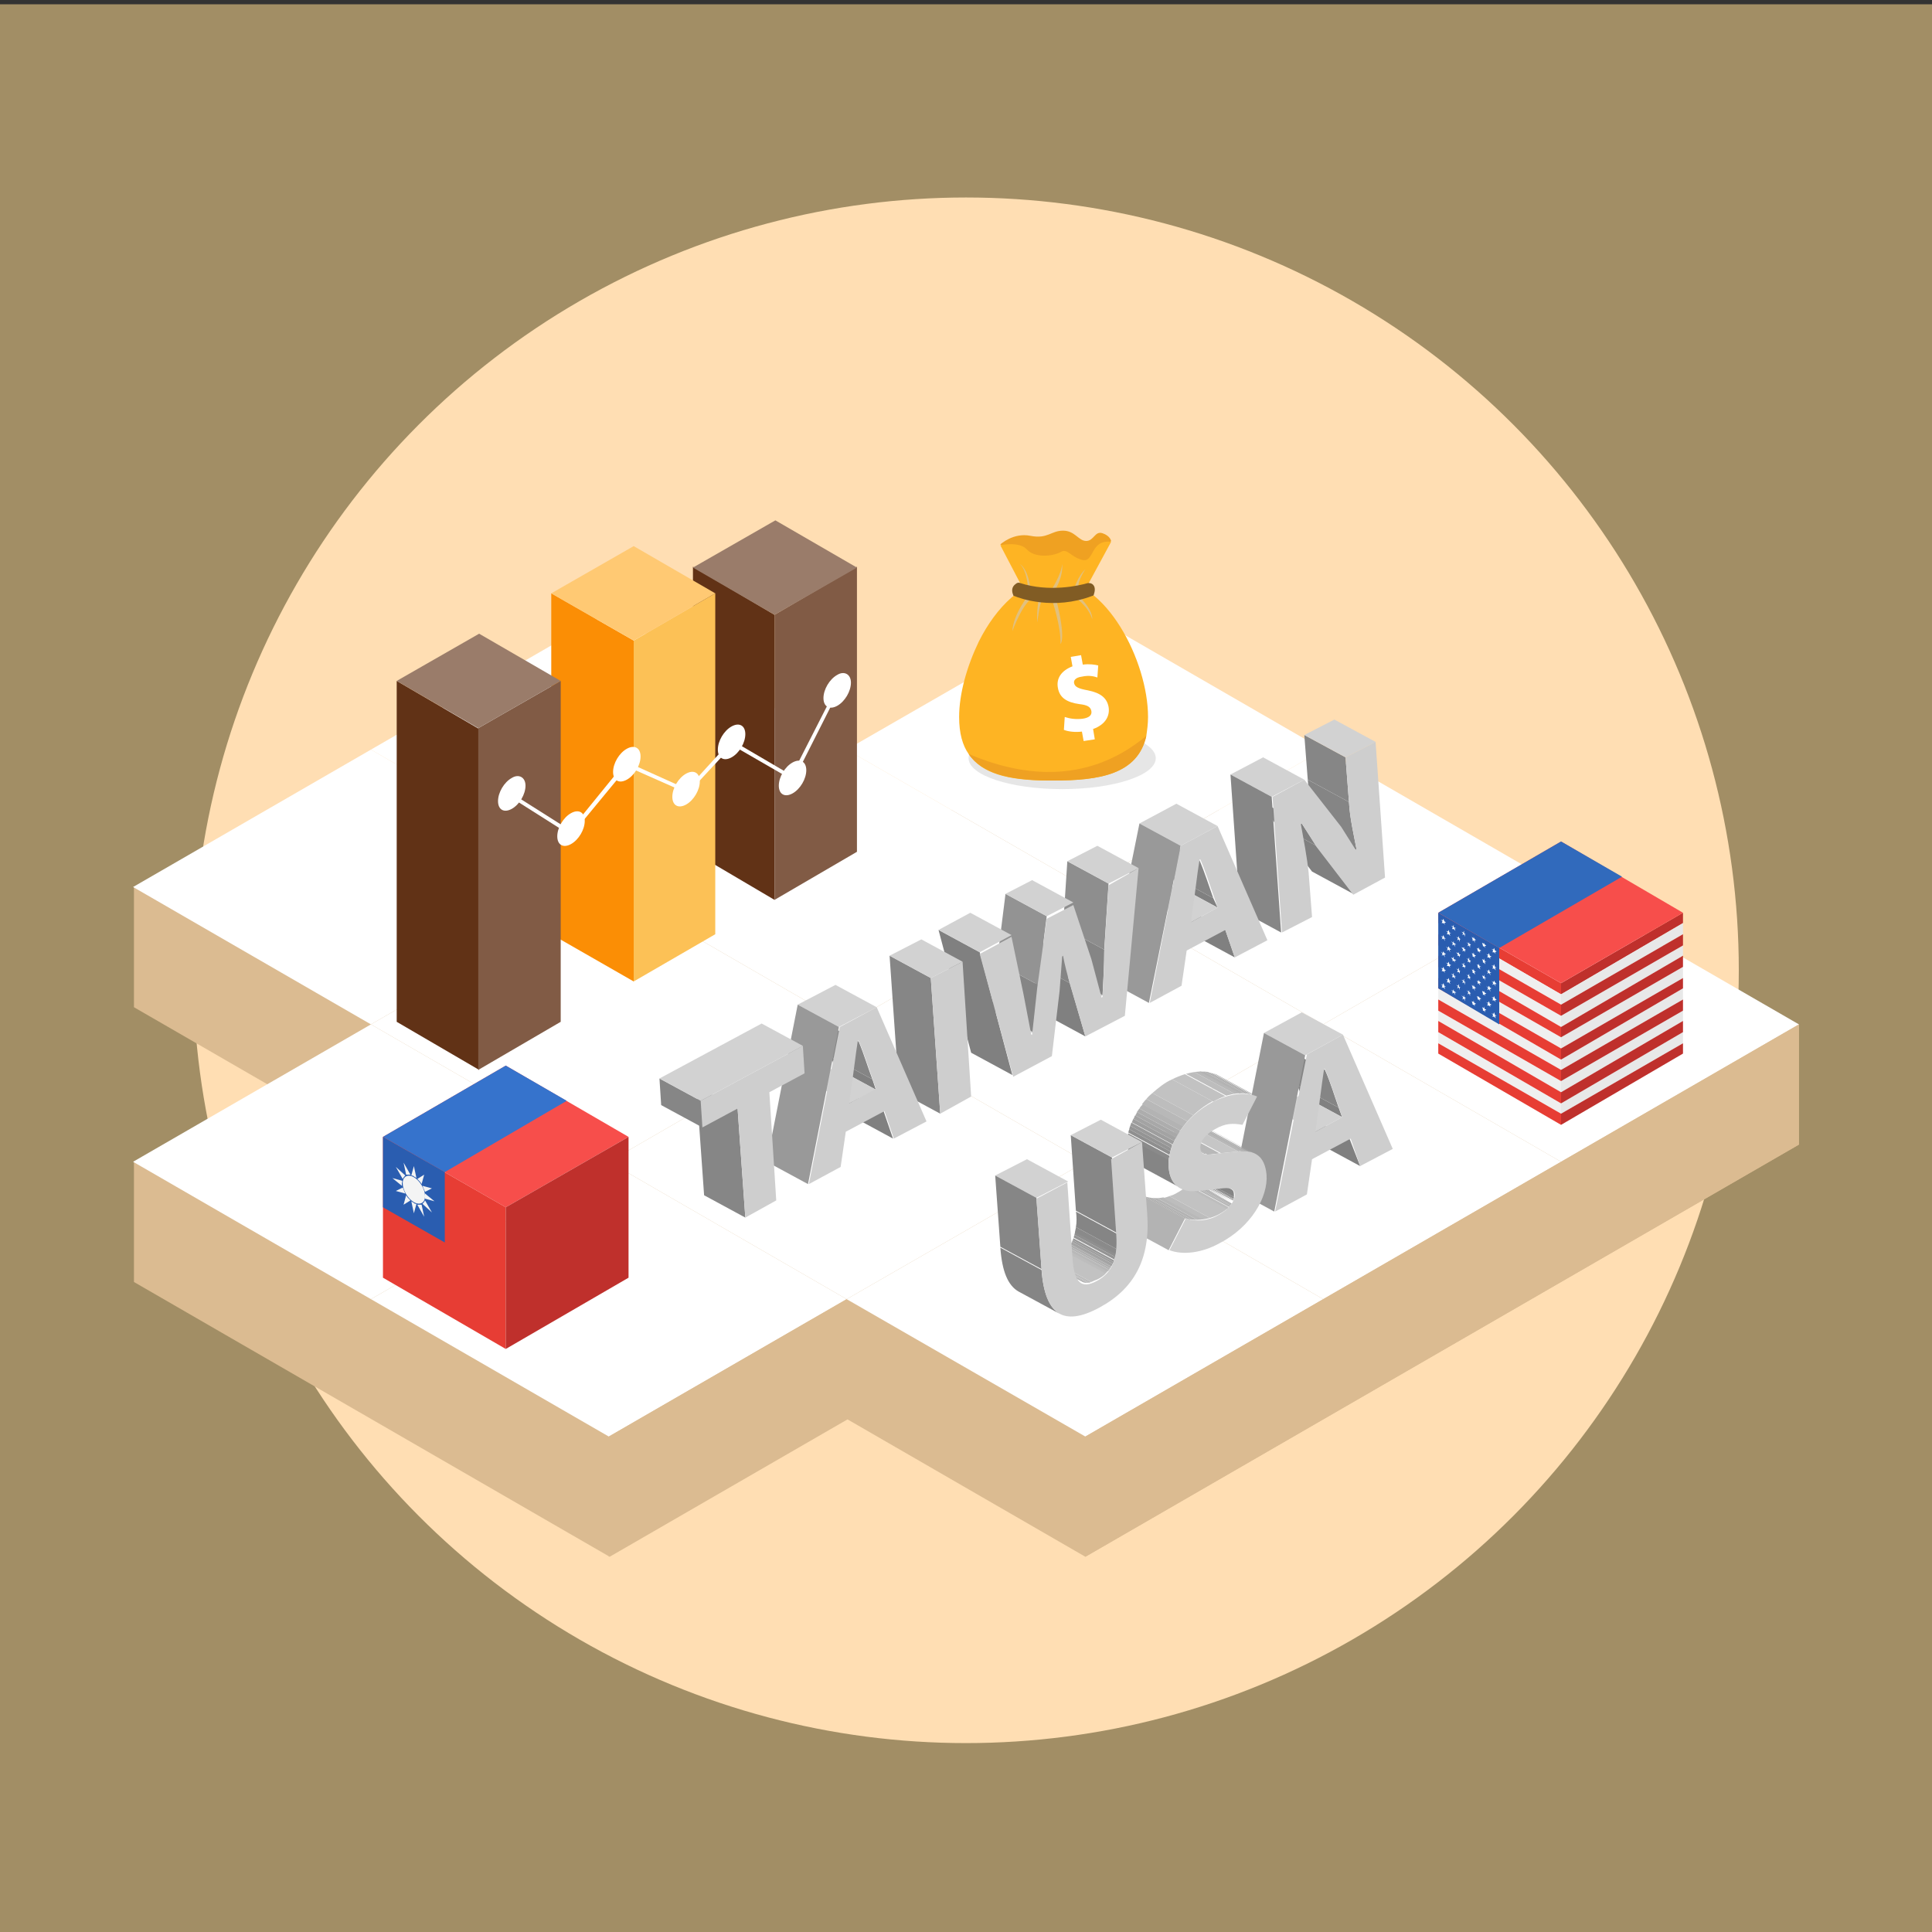 <?xml version="1.0" encoding="utf-8"?>
<!-- Generator: Adobe Illustrator 28.3.0, SVG Export Plug-In . SVG Version: 6.00 Build 0)  -->
<svg version="1.1" id="圖層_1" xmlns="http://www.w3.org/2000/svg" xmlns:xlink="http://www.w3.org/1999/xlink" x="0px" y="0px"
	 viewBox="0 0 225 225" style="enable-background:new 0 0 225 225;" xml:space="preserve">
<rect x="0" y="0" width="225" height="225" fill="#333333" stroke="none"/>
<style type="text/css">
	.st0{opacity:0.7;fill:#D2B67B;}
	.st1{fill:#FFDEB3;}
	.st2{fill:#DBBB91;}
	.st3{fill:#FFFFFF;}
	.st4{enable-background:new    ;}
	.st5{fill:#808080;}
	.st6{fill:#D2D2D2;}
	.st7{clip-path:url(#SVGID_00000146481145307011703760000003271204037741177738_);enable-background:new    ;}
	.st8{fill:#858585;}
	.st9{fill:#999999;}
	.st10{fill:#CECECE;}
	.st11{clip-path:url(#SVGID_00000016776669670751211470000002933978463775292340_);enable-background:new    ;}
	.st12{fill:#B8B8B8;}
	.st13{fill:#B3B3B3;}
	.st14{fill:#ADADAD;}
	.st15{fill:#A8A8A8;}
	.st16{fill:#A3A3A3;}
	.st17{fill:#9E9E9E;}
	.st18{fill:#C6C6C6;}
	.st19{clip-path:url(#SVGID_00000077297443433280441820000000714552818545139129_);enable-background:new    ;}
	.st20{fill:#BDBDBD;}
	.st21{fill:#C2C2C2;}
	.st22{fill:#949494;}
	.st23{fill:#8F8F8F;}
	.st24{fill:#8A8A8A;}
	.st25{clip-path:url(#SVGID_00000030460450197807108700000008942270658743798171_);enable-background:new    ;}
	.st26{clip-path:url(#SVGID_00000053525495235255638350000011680758437001017787_);enable-background:new    ;}
	.st27{clip-path:url(#SVGID_00000014631270164929229040000015246073630450904979_);enable-background:new    ;}
	.st28{clip-path:url(#SVGID_00000054238665364852324280000013961322872691546038_);enable-background:new    ;}
	.st29{fill:#868686;}
	.st30{clip-path:url(#SVGID_00000077296839943838837430000001204995082362209710_);enable-background:new    ;}
	.st31{clip-path:url(#SVGID_00000048480475162990138510000007930517569922384514_);enable-background:new    ;}
	.st32{clip-path:url(#SVGID_00000160911492576647996450000004640472546643615646_);enable-background:new    ;}
	.st33{clip-path:url(#SVGID_00000106860014472202617750000007809597459373415554_);enable-background:new    ;}
	.st34{fill:#8E8E8E;}
	.st35{clip-path:url(#SVGID_00000177454652133661783450000010336204716521750936_);enable-background:new    ;}
	.st36{clip-path:url(#SVGID_00000131352693814654999980000009808941444813808806_);enable-background:new    ;}
	.st37{fill:#939393;}
	.st38{clip-path:url(#SVGID_00000133496808224880702160000014896460331378352056_);enable-background:new    ;}
	.st39{fill:#F74E4B;}
	.st40{fill:#3673CC;}
	.st41{fill:#E73D34;}
	.st42{fill:#2A5DB0;}
	.st43{fill:#F4F4F4;}
	.st44{fill:#BF302C;}
	.st45{fill:#EFEFEF;}
	.st46{fill:#E8E8E8;}
	.st47{fill:#316ABC;}
	.st48{opacity:0.1;}
	.st49{fill:#EFA122;}
	.st50{fill:#FEB423;}
	.st51{fill:#E1C07E;}
	.st52{fill:#815C24;}
	.st53{fill:#FB8E05;}
	.st54{fill:#613216;}
	.st55{fill:#FCC156;}
	.st56{fill:#815B45;}
	.st57{fill:#FFC973;}
	.st58{fill:#9A7C6A;}
</style>
<g>
	<g>
		<rect x="0" y="0.5" class="st0" width="225" height="225"/>
		<circle class="st1" cx="112.5" cy="113" r="90"/>
	</g>
	<g>
		<g>
			<path class="st2" d="M154.1,101.3l-27.7-16l-27.7,16l-27.7-16l-55.4,18v14l27.7,16l-27.7,2v14c5.9,3.4,49.5,28.6,55.4,32l27.7-16
				l27.7,16c5-2.9,78.8-45.5,83.1-48v-14L154.1,101.3z"/>
			<polygon class="st3" points="98.6,87.3 126.4,71.3 154.1,87.3 126.4,103.3 			"/>
			<polygon class="st3" points="126.4,103.3 154.1,87.3 181.8,103.3 154.1,119.3 			"/>
			<polygon class="st3" points="43.2,119.3 70.9,103.3 98.6,119.3 70.9,135.3 			"/>
			<polygon class="st3" points="15.5,103.3 43.2,87.3 70.9,103.3 43.2,119.3 			"/>
			<polygon class="st3" points="70.9,135.3 98.6,119.3 126.4,135.3 98.6,151.3 			"/>
			<polygon class="st3" points="126.4,135.3 154.1,119.3 181.8,135.3 154.1,151.3 			"/>
			<polygon class="st3" points="70.9,103.3 98.6,87.3 126.4,103.3 98.6,119.3 			"/>
			<polygon class="st3" points="15.5,135.3 43.2,119.3 70.9,135.3 43.2,151.3 			"/>
			<polygon class="st3" points="43.2,151.3 70.9,135.3 98.6,151.3 70.9,167.3 			"/>
			<polygon class="st3" points="98.6,119.3 126.4,103.3 154.1,119.3 126.4,135.3 			"/>
			<polygon class="st3" points="43.2,87.3 70.9,71.3 98.6,87.3 70.9,103.3 			"/>
			<polygon class="st3" points="154.1,119.3 181.8,103.3 209.5,119.3 181.8,135.3 			"/>
			<polygon class="st3" points="98.6,151.3 126.4,135.3 154.1,151.3 126.4,167.3 			"/>
			<polygon class="st2" points="70.9,167.3 70.9,181.3 98.6,165.3 98.6,151.3 			"/>
			<polygon class="st2" points="126.4,167.3 126.4,181.3 209.5,133.3 209.5,119.3 			"/>
		</g>
	</g>
	<g>
		<g class="st4">
			<g>
				<polygon class="st5" points="158.4,135.8 153.6,133.2 152.4,130.1 157.2,132.7 				"/>
			</g>
			<g>
				<polygon class="st5" points="156.3,130.1 151.5,127.5 151.1,126.4 155.9,129 				"/>
			</g>
			<g>
				<polygon class="st6" points="153.2,131.8 148.4,129.2 151.5,127.5 156.3,130.1 				"/>
			</g>
			<g class="st4">
				<defs>
					<path id="SVGID_1_" class="st4" d="M155.9,129l-4.8-2.6c-0.5-1.4-1-3-1.6-4.4l4.8,2.6C154.9,125.9,155.4,127.6,155.9,129z"/>
				</defs>
				<clipPath id="SVGID_00000028292754176085708180000007182091715756823212_">
					<use xlink:href="#SVGID_1_"  style="overflow:visible;"/>
				</clipPath>
				<g style="clip-path:url(#SVGID_00000028292754176085708180000007182091715756823212_);enable-background:new    ;">
					<path class="st8" d="M155.9,129l-4.8-2.6c-0.5-1.4-1-3-1.6-4.4l4.8,2.6C154.9,125.9,155.4,127.6,155.9,129"/>
				</g>
			</g>
			<g>
				<polygon class="st6" points="152,122.9 147.2,120.3 151.6,117.9 156.4,120.5 				"/>
			</g>
			<g>
				<polygon class="st9" points="148.4,141.1 143.6,138.5 147.2,120.3 152,122.9 				"/>
			</g>
			<g>
				<path class="st10" d="M156.4,120.5l5.8,13.3l-3.8,2l-1.1-3.2l-4.5,2.4l-0.6,4.1l-3.7,2l3.7-18.3L156.4,120.5z M153.2,131.8
					l3.1-1.7l-0.4-1.2c-0.5-1.4-1-3-1.6-4.4l-0.1,0c-0.3,1.9-0.5,3.9-0.8,5.7L153.2,131.8"/>
			</g>
		</g>
		<g class="st4">
			<g class="st4">
				<defs>
					<path id="SVGID_00000000943158076361758770000007014026737287110029_" class="st4" d="M141.4,131.8l4.8,2.6
						c-0.5-0.3-1.2-0.4-2.1-0.3l-4.8-2.6C140.2,131.4,140.9,131.5,141.4,131.8z"/>
				</defs>
				<clipPath id="SVGID_00000007426012808919091270000018138427513362592672_">
					<use xlink:href="#SVGID_00000000943158076361758770000007014026737287110029_"  style="overflow:visible;"/>
				</clipPath>
				<g style="clip-path:url(#SVGID_00000007426012808919091270000018138427513362592672_);enable-background:new    ;">
					<path class="st12" d="M144.2,134.1l-4.8-2.6c0.2,0,0.4,0,0.6,0l4.8,2.6C144.5,134.1,144.3,134.1,144.2,134.1"/>
					<path class="st13" d="M144.7,134.1l-4.8-2.6c0.2,0,0.3,0,0.5,0l4.8,2.6C145.1,134.1,144.9,134.1,144.7,134.1"/>
					<path class="st14" d="M145.2,134.1l-4.8-2.6c0.1,0,0.3,0,0.4,0.1l4.8,2.6C145.5,134.1,145.4,134.1,145.2,134.1"/>
					<path class="st15" d="M145.6,134.1l-4.8-2.6c0.1,0,0.2,0.1,0.3,0.1l4.8,2.6C145.8,134.2,145.7,134.2,145.6,134.1"/>
					<path class="st16" d="M145.9,134.2l-4.8-2.6c0.1,0,0.2,0.1,0.3,0.1l4.8,2.6C146.1,134.3,146,134.3,145.9,134.2"/>
					<path class="st17" d="M146.1,134.3l-4.8-2.6c0,0,0,0,0.1,0L146.1,134.3C146.2,134.4,146.2,134.4,146.1,134.3"/>
				</g>
			</g>
			<g>
				<polygon class="st18" points="142.2,134.3 137.4,131.7 139.4,131.5 144.2,134.1 				"/>
			</g>
			<g>
				<polygon class="st13" points="136.1,145.6 131.3,143 133.2,139.3 138,141.9 				"/>
			</g>
			<g class="st4">
				<defs>
					<path id="SVGID_00000000910201635060082060000013393557354753545358_" class="st4" d="M138.6,135.9l4.8,2.6
						c0.2,0.1,0.3,0.3,0.3,0.6c0.1,0.9-0.5,1.7-1.9,2.4c-1.2,0.6-2.7,0.7-3.8,0.4l-4.8-2.6c1.1,0.4,2.6,0.3,3.8-0.4
						c1.3-0.7,1.9-1.6,1.9-2.4C138.9,136.2,138.8,136,138.6,135.9z"/>
				</defs>
				<clipPath id="SVGID_00000014617456827276005080000005056549222534301877_">
					<use xlink:href="#SVGID_00000000910201635060082060000013393557354753545358_"  style="overflow:visible;"/>
				</clipPath>
				<g style="clip-path:url(#SVGID_00000014617456827276005080000005056549222534301877_);enable-background:new    ;">
					<path class="st15" d="M138,141.9l-4.8-2.6c0.1,0,0.2,0.1,0.4,0.1l4.8,2.6C138.3,142,138.2,141.9,138,141.9"/>
					<path class="st14" d="M138.4,142l-4.8-2.6c0.2,0,0.4,0.1,0.5,0.1l4.8,2.6C138.7,142.1,138.6,142,138.4,142"/>
					<path class="st13" d="M138.9,142.1l-4.8-2.6c0.2,0,0.4,0,0.6,0l4.8,2.6C139.3,142.1,139.1,142.1,138.9,142.1"/>
					<path class="st12" d="M139.5,142.1l-4.8-2.6c0.2,0,0.4,0,0.7-0.1l4.8,2.6C140,142.1,139.8,142.1,139.5,142.1"/>
					<path class="st20" d="M140.2,142.1l-4.8-2.6c0.3,0,0.5-0.1,0.8-0.2l4.8,2.6C140.7,142,140.5,142,140.2,142.1"/>
					<path class="st21" d="M141,141.9l-4.8-2.6c0.3-0.1,0.6-0.2,0.9-0.4c0.4-0.2,0.8-0.5,1.1-0.8l4.8,2.6c-0.3,0.3-0.7,0.5-1.1,0.8
						C141.6,141.7,141.3,141.8,141,141.9"/>
					<path class="st20" d="M142.9,140.8l-4.8-2.6c0.1-0.1,0.2-0.1,0.2-0.2l4.8,2.6C143.1,140.6,143,140.7,142.9,140.8"/>
					<path class="st12" d="M143.2,140.6l-4.8-2.6c0-0.1,0.1-0.1,0.1-0.2l4.8,2.6C143.3,140.4,143.2,140.5,143.2,140.6"/>
					<path class="st13" d="M143.3,140.4l-4.8-2.6c0,0,0.1-0.1,0.1-0.1l4.8,2.6C143.4,140.3,143.3,140.4,143.3,140.4"/>
					<path class="st14" d="M143.4,140.3l-4.8-2.6c0,0,0-0.1,0.1-0.1l4.8,2.6C143.4,140.2,143.4,140.2,143.4,140.3"/>
					<path class="st15" d="M143.5,140.2l-4.8-2.6c0,0,0-0.1,0.1-0.1L143.5,140.2C143.5,140.1,143.5,140.1,143.5,140.2"/>
					<path class="st16" d="M143.5,140.1l-4.8-2.6c0,0,0-0.1,0-0.1L143.5,140.1C143.5,140,143.5,140,143.5,140.1"/>
					<path class="st17" d="M143.6,140l-4.8-2.6c0,0,0-0.1,0-0.1L143.6,140C143.6,139.9,143.6,139.9,143.6,140"/>
					<path class="st9" d="M143.6,139.9l-4.8-2.6c0,0,0-0.1,0-0.1L143.6,139.9C143.6,139.8,143.6,139.8,143.6,139.9"/>
					<path class="st22" d="M143.6,139.8l-4.8-2.6c0,0,0-0.1,0-0.1l4.8,2.6C143.7,139.7,143.7,139.7,143.6,139.8"/>
					<path class="st23" d="M143.7,139.7l-4.8-2.6c0,0,0-0.1,0-0.1l4.8,2.6C143.7,139.6,143.7,139.6,143.7,139.7"/>
					<path class="st24" d="M143.7,139.6l-4.8-2.6c0-0.1,0-0.1,0-0.2l4.8,2.6C143.7,139.5,143.7,139.5,143.7,139.6"/>
					<path class="st8" d="M143.7,139.4l-4.8-2.6c0-0.1,0-0.2,0-0.3c0-0.3-0.1-0.5-0.3-0.6l4.8,2.6c0.2,0.1,0.3,0.3,0.3,0.6
						C143.7,139.2,143.7,139.3,143.7,139.4"/>
				</g>
			</g>
			<g class="st4">
				<defs>
					<path id="SVGID_00000044880079510946784440000010614822903070385335_" class="st4" d="M140.1,134.3l-4.8-2.6
						c0.4,0.2,1.2,0.1,2.1,0l4.8,2.6C141.2,134.4,140.5,134.6,140.1,134.3z"/>
				</defs>
				<clipPath id="SVGID_00000070110948515013131500000001313622276886320312_">
					<use xlink:href="#SVGID_00000044880079510946784440000010614822903070385335_"  style="overflow:visible;"/>
				</clipPath>
				<g style="clip-path:url(#SVGID_00000070110948515013131500000001313622276886320312_);enable-background:new    ;">
					<path class="st17" d="M140.1,134.3l-4.8-2.6c0,0,0,0,0,0L140.1,134.3C140.1,134.3,140.1,134.3,140.1,134.3"/>
					<path class="st16" d="M140.1,134.3l-4.8-2.6c0,0,0.1,0,0.1,0L140.1,134.3C140.2,134.4,140.1,134.4,140.1,134.3"/>
					<path class="st15" d="M140.2,134.4l-4.8-2.6c0,0,0.1,0,0.1,0l4.8,2.6C140.3,134.4,140.2,134.4,140.2,134.4"/>
					<path class="st14" d="M140.3,134.4l-4.8-2.6c0.1,0,0.1,0,0.2,0l4.8,2.6C140.4,134.4,140.4,134.4,140.3,134.4"/>
					<path class="st13" d="M140.5,134.4l-4.8-2.6c0.1,0,0.2,0,0.3,0l4.8,2.6C140.7,134.5,140.6,134.5,140.5,134.4"/>
					<path class="st12" d="M140.8,134.5l-4.8-2.6c0.4,0,0.9-0.1,1.4-0.1l4.8,2.6C141.7,134.4,141.2,134.5,140.8,134.5"/>
				</g>
			</g>
			<g class="st4">
				<defs>
					<path id="SVGID_00000101060790424512223210000013784799376605163906_" class="st4" d="M141.3,128.3l-4.8-2.6
						c1.8-0.9,3.7-1.2,5.1-0.6l4.8,2.6C144.9,127,143,127.3,141.3,128.3z"/>
				</defs>
				<clipPath id="SVGID_00000034063916185968139610000016728812498420078991_">
					<use xlink:href="#SVGID_00000101060790424512223210000013784799376605163906_"  style="overflow:visible;"/>
				</clipPath>
				<g style="clip-path:url(#SVGID_00000034063916185968139610000016728812498420078991_);enable-background:new    ;">
					<path class="st21" d="M141.3,128.3l-4.8-2.6c0.5-0.3,1-0.5,1.5-0.6l4.8,2.6C142.3,127.8,141.8,128,141.3,128.3"/>
					<path class="st20" d="M142.8,127.6L138,125c0.3-0.1,0.7-0.2,1-0.2l4.8,2.6C143.5,127.5,143.1,127.5,142.8,127.6"/>
					<path class="st12" d="M143.8,127.4l-4.8-2.6c0.2,0,0.5-0.1,0.7-0.1l4.8,2.6C144.3,127.4,144.1,127.4,143.8,127.4"/>
					<path class="st13" d="M144.5,127.4l-4.8-2.6c0.2,0,0.4,0,0.6,0l4.8,2.6C144.9,127.4,144.7,127.4,144.5,127.4"/>
					<path class="st14" d="M145.1,127.4l-4.8-2.6c0.2,0,0.3,0,0.5,0.1l4.8,2.6C145.5,127.4,145.3,127.4,145.1,127.4"/>
					<path class="st15" d="M145.6,127.5l-4.8-2.6c0.1,0,0.3,0.1,0.4,0.1l4.8,2.6C145.9,127.5,145.8,127.5,145.6,127.5"/>
					<path class="st16" d="M146.1,127.6l-4.8-2.6c0.1,0,0.2,0.1,0.3,0.1l4.8,2.6C146.3,127.7,146.2,127.6,146.1,127.6"/>
				</g>
			</g>
			<g class="st4">
				<defs>
					<path id="SVGID_00000014595122260728191650000018426869310264470939_" class="st4" d="M137.4,138.3l-4.8-2.6
						c-0.7-0.4-1.2-1.1-1.3-2.4c-0.2-2.6,2-6,5.2-7.7l4.8,2.6c-3.2,1.7-5.4,5.1-5.2,7.7C136.2,137.2,136.7,138,137.4,138.3z"/>
				</defs>
				<clipPath id="SVGID_00000087400848394902454580000002412436754477745579_">
					<use xlink:href="#SVGID_00000014595122260728191650000018426869310264470939_"  style="overflow:visible;"/>
				</clipPath>
				<g style="clip-path:url(#SVGID_00000087400848394902454580000002412436754477745579_);enable-background:new    ;">
					<path class="st8" d="M137.4,138.3l-4.8-2.6c-0.7-0.4-1.2-1.1-1.3-2.4c0-0.3,0-0.6,0-0.9l4.8,2.6c0,0.3,0,0.6,0,0.9
						C136.2,137.2,136.7,138,137.4,138.3"/>
					<path class="st24" d="M136.1,135.1l-4.8-2.6c0-0.2,0-0.4,0.1-0.5l4.8,2.6C136.2,134.7,136.1,134.9,136.1,135.1"/>
					<path class="st23" d="M136.2,134.5l-4.8-2.6c0-0.1,0.1-0.3,0.1-0.4l4.8,2.6C136.3,134.3,136.2,134.4,136.2,134.5"/>
					<path class="st22" d="M136.3,134.1l-4.8-2.6c0-0.1,0.1-0.3,0.1-0.4l4.8,2.6C136.4,133.8,136.3,134,136.3,134.1"/>
					<path class="st9" d="M136.4,133.7l-4.8-2.6c0-0.1,0.1-0.3,0.1-0.4l4.8,2.6C136.5,133.4,136.5,133.6,136.4,133.7"/>
					<path class="st17" d="M136.6,133.3l-4.8-2.6c0.1-0.1,0.1-0.3,0.2-0.4l4.8,2.6C136.7,133,136.6,133.2,136.6,133.3"/>
					<path class="st16" d="M136.8,132.9l-4.8-2.6c0.1-0.1,0.1-0.3,0.2-0.4l4.8,2.6C136.9,132.7,136.8,132.8,136.8,132.9"/>
					<path class="st15" d="M137,132.5l-4.8-2.6c0.1-0.1,0.2-0.3,0.2-0.4l4.8,2.6C137.1,132.3,137,132.4,137,132.5"/>
					<path class="st14" d="M137.2,132.1l-4.8-2.6c0.1-0.1,0.2-0.3,0.3-0.4l4.8,2.6C137.4,131.8,137.3,132,137.2,132.1"/>
					<path class="st13" d="M137.5,131.7l-4.8-2.6c0.1-0.2,0.2-0.3,0.4-0.5l4.8,2.6C137.7,131.3,137.6,131.5,137.5,131.7"/>
					<path class="st12" d="M137.8,131.2l-4.8-2.6c0.1-0.2,0.3-0.4,0.5-0.6l4.8,2.6C138.1,130.8,138,131,137.8,131.2"/>
					<path class="st20" d="M138.3,130.6l-4.8-2.6c0.2-0.3,0.5-0.5,0.7-0.7l4.8,2.6C138.8,130.1,138.5,130.4,138.3,130.6"/>
					<path class="st21" d="M139,129.9l-4.8-2.6c0.7-0.6,1.4-1.2,2.3-1.6l4.8,2.6C140.4,128.7,139.7,129.3,139,129.9"/>
				</g>
			</g>
			<g>
				<path class="st10" d="M141.3,128.3c1.8-0.9,3.7-1.2,5.1-0.6l-1.7,3.3c-1.1-0.2-2-0.2-3.2,0.5c-1.1,0.6-1.8,1.4-1.7,2.3
					c0.1,0.9,1,0.7,2.4,0.5l2-0.2c1.9-0.2,3.1,0.5,3.3,2.7c0.2,2.6-1.8,6.1-5.5,8c-2,1.1-4.2,1.4-5.8,0.8l1.9-3.7
					c1.1,0.4,2.6,0.3,3.8-0.4c1.3-0.7,1.9-1.6,1.9-2.4c-0.1-0.9-0.9-0.8-2.3-0.6l-2,0.2c-1.6,0.2-3.2-0.4-3.4-2.7
					C135.9,133.3,138,130,141.3,128.3z"/>
			</g>
		</g>
		<g class="st4">
			<g class="st4">
				<defs>
					<path id="SVGID_00000044888883597391980390000004827010565629255047_" class="st4" d="M126,149.3l-4.8-2.6
						c0.4,0.2,1,0.1,1.8-0.2c1.7-0.9,2.5-2.4,2.3-5.4l4.8,2.6c0.2,3-0.6,4.5-2.3,5.4C127.1,149.4,126.5,149.5,126,149.3z"/>
				</defs>
				<clipPath id="SVGID_00000147180926809037953870000005983192019171495813_">
					<use xlink:href="#SVGID_00000044888883597391980390000004827010565629255047_"  style="overflow:visible;"/>
				</clipPath>
				<g style="clip-path:url(#SVGID_00000147180926809037953870000005983192019171495813_);enable-background:new    ;">
					<path class="st17" d="M126,149.3l-4.8-2.6c0,0,0,0,0,0L126,149.3C126,149.3,126,149.3,126,149.3"/>
					<path class="st16" d="M126.1,149.3l-4.8-2.6c0,0,0.1,0,0.1,0l4.8,2.6C126.1,149.3,126.1,149.3,126.1,149.3"/>
					<path class="st15" d="M126.2,149.3l-4.8-2.6c0,0,0.1,0,0.1,0l4.8,2.6C126.3,149.4,126.2,149.3,126.2,149.3"/>
					<path class="st14" d="M126.3,149.4l-4.8-2.6c0,0,0.1,0,0.1,0l4.8,2.6C126.4,149.4,126.3,149.4,126.3,149.4"/>
					<path class="st13" d="M126.4,149.4l-4.8-2.6c0.1,0,0.1,0,0.2,0l4.8,2.6C126.5,149.4,126.5,149.4,126.4,149.4"/>
					<path class="st12" d="M126.6,149.4l-4.8-2.6c0.1,0,0.1,0,0.2,0l4.8,2.6C126.7,149.4,126.7,149.4,126.6,149.4"/>
					<path class="st20" d="M126.8,149.4l-4.8-2.6c0.1,0,0.2,0,0.3-0.1l4.8,2.6C127,149.3,126.9,149.4,126.8,149.4"/>
					<path class="st21" d="M127.1,149.3l-4.8-2.6c0.2-0.1,0.4-0.2,0.7-0.3c0.4-0.2,0.7-0.4,1-0.7l4.8,2.6c-0.3,0.3-0.6,0.5-1,0.7
						C127.5,149.1,127.3,149.2,127.1,149.3"/>
					<path class="st20" d="M128.7,148.3l-4.8-2.6c0.1-0.1,0.2-0.2,0.3-0.3l4.8,2.6C128.9,148.2,128.8,148.3,128.7,148.3"/>
					<path class="st12" d="M129,148.1l-4.8-2.6c0.1-0.1,0.1-0.1,0.2-0.2l4.8,2.6C129.1,148,129,148,129,148.1"/>
					<path class="st13" d="M129.2,147.9l-4.8-2.6c0-0.1,0.1-0.1,0.1-0.2l4.8,2.6C129.2,147.8,129.2,147.8,129.2,147.9"/>
					<path class="st14" d="M129.3,147.7l-4.8-2.6c0-0.1,0.1-0.1,0.1-0.2l4.8,2.6C129.4,147.6,129.3,147.6,129.3,147.7"/>
					<path class="st15" d="M129.4,147.5l-4.8-2.6c0-0.1,0.1-0.1,0.1-0.2l4.8,2.6C129.5,147.4,129.4,147.5,129.4,147.5"/>
					<path class="st16" d="M129.5,147.4l-4.8-2.6c0-0.1,0.1-0.1,0.1-0.2l4.8,2.6C129.6,147.2,129.5,147.3,129.5,147.4"/>
					<path class="st17" d="M129.6,147.2l-4.8-2.6c0-0.1,0.1-0.1,0.1-0.2l4.8,2.6C129.7,147,129.6,147.1,129.6,147.2"/>
					<path class="st9" d="M129.7,147l-4.8-2.6c0-0.1,0.1-0.2,0.1-0.2l4.8,2.6C129.7,146.8,129.7,146.9,129.7,147"/>
					<path class="st22" d="M129.8,146.7l-4.8-2.6c0-0.1,0.1-0.2,0.1-0.3l4.8,2.6C129.8,146.5,129.8,146.6,129.8,146.7"/>
					<path class="st23" d="M129.9,146.4l-4.8-2.6c0-0.1,0.1-0.2,0.1-0.4l4.8,2.6C129.9,146.2,129.9,146.3,129.9,146.4"/>
					<path class="st24" d="M130,146.1l-4.8-2.6c0-0.2,0.1-0.4,0.1-0.6l4.8,2.6C130,145.7,130,145.9,130,146.1"/>
					<path class="st8" d="M130.1,145.5l-4.8-2.6c0.1-0.5,0.1-1.2,0-1.9l4.8,2.6C130.1,144.3,130.1,144.9,130.1,145.5"/>
				</g>
			</g>
			<g>
				<polygon class="st29" points="130.1,143.6 125.3,141 124.7,132.2 129.5,134.8 				"/>
			</g>
			<g>
				<polygon class="st6" points="129.5,134.8 124.7,132.2 128.2,130.4 133,133 				"/>
			</g>
			<g class="st4">
				<defs>
					<path id="SVGID_00000115516022985588266260000014406286621460014740_" class="st4" d="M123.4,153l-4.8-2.6
						c-1.2-0.7-1.9-2.3-2.1-5.1l4.8,2.6C121.5,150.6,122.2,152.3,123.4,153z"/>
				</defs>
				<clipPath id="SVGID_00000119087257091250492550000006522750721218773181_">
					<use xlink:href="#SVGID_00000115516022985588266260000014406286621460014740_"  style="overflow:visible;"/>
				</clipPath>
				<g style="clip-path:url(#SVGID_00000119087257091250492550000006522750721218773181_);enable-background:new    ;">
					<path class="st8" d="M123.4,153l-4.8-2.6c-1.2-0.7-1.9-2.3-2.1-5.1l4.8,2.6C121.5,150.6,122.2,152.3,123.4,153"/>
				</g>
			</g>
			<g>
				<polygon class="st6" points="120.7,139.5 115.9,136.9 119.6,135 124.4,137.6 				"/>
			</g>
			<g>
				<polygon class="st29" points="121.3,147.8 116.5,145.2 115.9,136.9 120.7,139.5 				"/>
			</g>
			<g>
				<path class="st10" d="M133,133l0.6,8.3c0.4,5.3-1.5,8.8-5.6,11c-4.1,2.2-6.3,0.9-6.7-4.4l-0.6-8.3l3.6-1.9l0.6,8.8
					c0.2,3,1.1,3.6,2.8,2.7c1.7-0.9,2.5-2.4,2.3-5.4l-0.6-8.8L133,133z"/>
			</g>
		</g>
	</g>
	<g>
		<g class="st4">
			<g>
				<polygon class="st6" points="157.9,99.1 153.1,96.5 153.2,96.4 158,99 				"/>
			</g>
			<g class="st4">
				<defs>
					<path id="SVGID_00000147182478494143065830000000644661216100223678_" class="st4" d="M158,99l-4.8-2.6
						c-0.3-1.6-0.8-3.7-0.9-5.6l4.8,2.6C157.2,95.3,157.7,97.4,158,99z"/>
				</defs>
				<clipPath id="SVGID_00000056417146318214562800000015807140656971906223_">
					<use xlink:href="#SVGID_00000147182478494143065830000000644661216100223678_"  style="overflow:visible;"/>
				</clipPath>
				<g style="clip-path:url(#SVGID_00000056417146318214562800000015807140656971906223_);enable-background:new    ;">
					<path class="st8" d="M158,99l-4.8-2.6c-0.3-1.6-0.8-3.7-0.9-5.6l4.8,2.6C157.2,95.3,157.7,97.4,158,99"/>
				</g>
			</g>
			<g>
				<polygon class="st5" points="157.6,104.1 152.8,101.5 148.5,95.9 153.3,98.5 				"/>
			</g>
			<g>
				<polygon class="st29" points="157.1,93.4 152.3,90.8 151.9,85.6 156.7,88.2 				"/>
			</g>
			<g>
				<polygon class="st6" points="156.7,88.2 151.9,85.6 155.4,83.8 160.2,86.4 				"/>
			</g>
			<g>
				<polygon class="st5" points="153.3,98.5 148.5,95.9 146.8,93.3 151.6,95.9 				"/>
			</g>
			<g>
				<polygon class="st6" points="148.1,92.8 143.3,90.2 147.1,88.2 151.9,90.8 				"/>
			</g>
			<g>
				<polygon class="st29" points="149.2,108.6 144.4,106 143.3,90.2 148.1,92.8 				"/>
			</g>
			<g>
				<path class="st10" d="M160.2,86.4l1.1,15.8l-3.7,2l-4.3-5.6l-1.7-2.7l-0.1,0.1c0.3,1.7,0.7,3.7,0.9,5.6l0.4,5.2l-3.5,1.8
					l-1.1-15.8l3.7-2l4.3,5.5l1.7,2.7L158,99c-0.3-1.6-0.8-3.7-0.9-5.6l-0.4-5.2L160.2,86.4z"/>
			</g>
		</g>
		<g class="st4">
			<g>
				<polygon class="st5" points="143.8,111.5 139,108.9 137.9,105.7 142.7,108.3 				"/>
			</g>
			<g>
				<polygon class="st5" points="141.8,105.7 137,103.1 136.5,102 141.3,104.6 				"/>
			</g>
			<g>
				<polygon class="st6" points="138.7,107.4 133.9,104.8 137,103.1 141.8,105.7 				"/>
			</g>
			<g class="st4">
				<defs>
					<path id="SVGID_00000072245663684365210880000012180077294610448265_" class="st4" d="M141.3,104.6l-4.8-2.6
						c-0.5-1.4-1-3-1.6-4.4l4.8,2.6C140.3,101.6,140.8,103.2,141.3,104.6z"/>
				</defs>
				<clipPath id="SVGID_00000029012877139383544800000010972795017464293018_">
					<use xlink:href="#SVGID_00000072245663684365210880000012180077294610448265_"  style="overflow:visible;"/>
				</clipPath>
				<g style="clip-path:url(#SVGID_00000029012877139383544800000010972795017464293018_);enable-background:new    ;">
					<path class="st8" d="M141.3,104.6l-4.8-2.6c-0.5-1.4-1-3-1.6-4.4l4.8,2.6C140.3,101.6,140.8,103.2,141.3,104.6"/>
				</g>
			</g>
			<g>
				<polygon class="st6" points="137.5,98.5 132.7,95.9 137,93.6 141.8,96.2 				"/>
			</g>
			<g>
				<polygon class="st9" points="133.8,116.8 129,114.2 132.7,95.9 137.5,98.5 				"/>
			</g>
			<g>
				<path class="st10" d="M141.8,96.2l5.8,13.3l-3.8,2l-1.1-3.2l-4.5,2.4l-0.6,4.1l-3.7,2l3.6-18.3L141.8,96.2z M138.7,107.4
					l3.1-1.7l-0.4-1.2c-0.5-1.4-1-3-1.6-4.4l-0.1,0c-0.3,1.8-0.5,3.9-0.8,5.7L138.7,107.4"/>
			</g>
		</g>
		<g class="st4">
			<g>
				<polygon class="st6" points="128.3,116 123.5,113.4 123.6,113.3 128.4,115.9 				"/>
			</g>
			<g class="st4">
				<defs>
					<path id="SVGID_00000160880525739158717880000013236145564823947925_" class="st4" d="M128.4,115.9l-4.8-2.6
						c0.1-1.8,0.2-3.6,0.2-5.3l4.8,2.6C128.6,112.3,128.5,114.1,128.4,115.9z"/>
				</defs>
				<clipPath id="SVGID_00000142149226145253950420000012348716813225890982_">
					<use xlink:href="#SVGID_00000160880525739158717880000013236145564823947925_"  style="overflow:visible;"/>
				</clipPath>
				<g style="clip-path:url(#SVGID_00000142149226145253950420000012348716813225890982_);enable-background:new    ;">
					<path class="st8" d="M128.4,115.9l-4.8-2.6c0.1-1.8,0.2-3.6,0.2-5.3l4.8,2.6C128.6,112.3,128.5,114.1,128.4,115.9"/>
				</g>
			</g>
			<g>
				<polygon class="st5" points="126.4,120.7 121.6,118.1 119.8,111.9 124.6,114.5 				"/>
			</g>
			<g>
				<polygon class="st6" points="120.2,120.3 115.4,117.7 115.5,117.6 120.3,120.2 				"/>
			</g>
			<g>
				<polygon class="st34" points="128.6,110.6 123.8,108 124.3,100.3 129.1,102.9 				"/>
			</g>
			<g>
				<polygon class="st6" points="129.1,102.9 124.3,100.3 127.8,98.5 132.6,101.1 				"/>
			</g>
			<g class="st4">
				<defs>
					<path id="SVGID_00000046312890279324346820000010508775153675498646_" class="st4" d="M124.6,114.5l-4.8-2.6
						c-0.3-1.1-0.6-2.2-0.8-3.3l4.8,2.6C124,112.3,124.3,113.5,124.6,114.5z"/>
				</defs>
				<clipPath id="SVGID_00000068665355137894642030000008756713538147445935_">
					<use xlink:href="#SVGID_00000046312890279324346820000010508775153675498646_"  style="overflow:visible;"/>
				</clipPath>
				<g style="clip-path:url(#SVGID_00000068665355137894642030000008756713538147445935_);enable-background:new    ;">
					<path class="st8" d="M124.6,114.5l-4.8-2.6c-0.3-1.1-0.6-2.2-0.8-3.3l4.8,2.6C124,112.3,124.3,113.5,124.6,114.5"/>
				</g>
			</g>
			<g class="st4">
				<defs>
					<path id="SVGID_00000085947423656915336340000017855241611262027703_" class="st4" d="M120.3,120.2l-4.8-2.6
						c0.2-1.8,0.4-3.7,0.6-5.5l4.8,2.6C120.7,116.5,120.5,118.4,120.3,120.2z"/>
				</defs>
				<clipPath id="SVGID_00000165957426518825839570000005251499536105493899_">
					<use xlink:href="#SVGID_00000085947423656915336340000017855241611262027703_"  style="overflow:visible;"/>
				</clipPath>
				<g style="clip-path:url(#SVGID_00000165957426518825839570000005251499536105493899_);enable-background:new    ;">
					<path class="st8" d="M120.3,120.2l-4.8-2.6c0.2-1.8,0.4-3.7,0.6-5.5l4.8,2.6C120.7,116.5,120.5,118.4,120.3,120.2"/>
				</g>
			</g>
			<g>
				<polygon class="st37" points="120.9,114.7 116.1,112.1 117.1,104.1 121.9,106.7 				"/>
			</g>
			<g>
				<polygon class="st6" points="121.9,106.7 117.1,104.1 120.2,102.5 125,105.1 				"/>
			</g>
			<g>
				<polygon class="st5" points="117.9,125.2 113.1,122.6 109.3,108.3 114.1,110.9 				"/>
			</g>
			<g>
				<path class="st10" d="M132.6,101.1l-1.6,17.2l-4.6,2.4l-1.8-6.1c-0.3-1.1-0.6-2.2-0.8-3.3l-0.1,0.1c-0.1,1.3-0.2,2.7-0.3,4
					l-0.9,7.6l-4.5,2.4l-3.9-14.3l3.7-2l1.4,6.7l0.9,4.7l0.1,0c0.2-1.8,0.4-3.7,0.6-5.5l1.1-8l3.1-1.6l2.1,6.3
					c0.4,1.5,0.8,3,1.2,4.5l0.1-0.1c0.1-1.8,0.2-3.6,0.2-5.3l0.5-7.7L132.6,101.1z"/>
			</g>
			<g>
				<polygon class="st6" points="114.1,110.9 109.3,108.3 113,106.3 117.8,108.9 				"/>
			</g>
		</g>
		<g class="st4">
			<g>
				<polygon class="st29" points="109.5,129.7 104.7,127.1 103.6,111.3 108.4,113.9 				"/>
			</g>
			<g>
				<polygon class="st6" points="108.4,113.9 103.6,111.3 107.3,109.4 112.1,112 				"/>
			</g>
			<g>
				<polygon class="st10" points="112.1,112 113.1,127.7 109.5,129.7 108.4,113.9 				"/>
			</g>
		</g>
		<g class="st4">
			<g>
				<polygon class="st5" points="104,132.6 99.2,130 98.1,126.8 102.9,129.4 				"/>
			</g>
			<g>
				<polygon class="st5" points="102,126.9 97.2,124.3 96.8,123.1 101.6,125.7 				"/>
			</g>
			<g>
				<polygon class="st6" points="98.9,128.5 94.1,125.9 97.2,124.3 102,126.9 				"/>
			</g>
			<g class="st4">
				<defs>
					<path id="SVGID_00000066501249115850822840000005283796293386223768_" class="st4" d="M101.6,125.7l-4.8-2.6
						c-0.5-1.4-1-3-1.6-4.4l4.8,2.6C100.6,122.7,101.1,124.4,101.6,125.7z"/>
				</defs>
				<clipPath id="SVGID_00000092445756330501784970000003687209099566450602_">
					<use xlink:href="#SVGID_00000066501249115850822840000005283796293386223768_"  style="overflow:visible;"/>
				</clipPath>
				<g style="clip-path:url(#SVGID_00000092445756330501784970000003687209099566450602_);enable-background:new    ;">
					<path class="st8" d="M101.6,125.7l-4.8-2.6c-0.5-1.4-1-3-1.6-4.4l4.8,2.6C100.6,122.7,101.1,124.4,101.6,125.7"/>
				</g>
			</g>
			<g>
				<polygon class="st6" points="97.7,119.6 92.9,117 97.3,114.7 102.1,117.3 				"/>
			</g>
			<g>
				<polygon class="st9" points="94.1,137.9 89.3,135.3 92.9,117 97.7,119.6 				"/>
			</g>
			<g>
				<path class="st10" d="M102.1,117.3l5.8,13.3l-3.8,2l-1.1-3.2l-4.5,2.4l-0.6,4.1l-3.7,2l3.6-18.3L102.1,117.3z M98.9,128.5
					l3.1-1.7l-0.4-1.2c-0.5-1.4-1-3-1.6-4.4l-0.1,0c-0.3,1.9-0.5,3.9-0.8,5.7L98.9,128.5"/>
			</g>
			<g>
				<polygon class="st29" points="86.8,141.8 82,139.2 81.1,126.5 85.9,129.1 				"/>
			</g>
			<g>
				<polygon class="st29" points="81.8,131.3 77,128.7 76.8,125.6 81.6,128.2 				"/>
			</g>
			<g>
				<polygon class="st10" points="93.5,121.8 93.7,125 89.6,127.2 90.4,139.8 86.8,141.8 85.9,129.1 81.8,131.3 81.6,128.2 				"/>
			</g>
			<g>
				<polygon class="st6" points="81.6,128.2 76.8,125.6 88.7,119.2 93.5,121.8 				"/>
			</g>
		</g>
	</g>
	<g>
		<g>
			<g>
				<polygon id="XMLID_167_" class="st39" points="44.6,132.4 58.9,124.1 73.2,132.4 58.9,140.6 				"/>
				<polygon id="XMLID_165_" class="st40" points="51.8,136.5 44.6,132.4 58.9,124.1 66,128.2 				"/>
			</g>
			<g>
				<polygon id="XMLID_392_" class="st41" points="44.6,148.8 44.6,132.4 58.9,140.6 58.9,157.1 				"/>
				<g>
					<polygon id="XMLID_390_" class="st42" points="51.8,144.7 44.6,140.6 44.6,132.4 51.8,136.5 					"/>
					<g id="XMLID_111_">
						<path id="XMLID_389_" class="st43" d="M49.5,139.3c0,0.8-0.6,1.1-1.3,0.7c-0.7-0.4-1.3-1.4-1.3-2.2c0-0.8,0.6-1.1,1.3-0.7
							C48.9,137.5,49.5,138.5,49.5,139.3z"/>
						<path id="XMLID_388_" class="st43" d="M48.5,137.2c-0.1-0.1-0.2-0.1-0.3-0.2c-0.1-0.1-0.2-0.1-0.3-0.1l0.3-1.1L48.5,137.2z"/>
						<path id="XMLID_387_" class="st43" d="M47.8,136.8c-0.2,0-0.3,0-0.5,0l-0.3-1.4L47.8,136.8z"/>
						<path id="XMLID_386_" class="st43" d="M47.2,136.9c-0.1,0.1-0.2,0.2-0.3,0.4l-0.8-1.4L47.2,136.9z"/>
						<path id="XMLID_385_" class="st43" d="M46.8,137.8c0,0.1,0,0.2,0,0.3l-1.1-0.9l1.1,0.3C46.9,137.6,46.8,137.7,46.8,137.8z"/>
						<path id="XMLID_384_" class="st43" d="M47.2,139l-1.1-0.3l0.8-0.4C47,138.5,47.1,138.8,47.2,139z"/>
						<path id="XMLID_383_" class="st43" d="M47.8,139.8l-0.8,0.5l0.3-1.1C47.4,139.4,47.6,139.6,47.8,139.8z"/>
						<path id="XMLID_382_" class="st43" d="M48.5,140.2l-0.3,1.1l-0.3-1.4c0.1,0.1,0.2,0.1,0.3,0.2S48.4,140.2,48.5,140.2z"/>
						<path id="XMLID_381_" class="st43" d="M49.4,141.7l-0.8-1.4c0.2,0,0.3,0,0.5,0L49.4,141.7z"/>
						<path id="XMLID_380_" class="st43" d="M50.3,141.2l-1.1-1c0.1-0.1,0.2-0.2,0.3-0.4L50.3,141.2z"/>
						<path id="XMLID_379_" class="st43" d="M49.5,139.6c0-0.1,0-0.2,0-0.3c0-0.1,0-0.2,0-0.3l1.1,0.9L49.5,139.6z"/>
						<path id="XMLID_378_" class="st43" d="M50.3,138.4l-0.8,0.4c-0.1-0.2-0.2-0.5-0.3-0.7L50.3,138.4z"/>
						<path id="XMLID_368_" class="st43" d="M49.4,136.8l-0.3,1.1c-0.1-0.2-0.3-0.4-0.5-0.6L49.4,136.8z"/>
					</g>
				</g>
			</g>
			<polygon id="XMLID_391_" class="st44" points="73.2,148.8 58.9,157.1 58.9,140.6 73.2,132.4 			"/>
		</g>
	</g>
	<g>
		<g>
			<g>
				<g>
					<polygon id="XMLID_4220_" class="st41" points="167.5,107.5 181.8,115.8 181.8,114.5 167.5,106.3 					"/>
					<polygon id="XMLID_4218_" class="st45" points="167.5,108.8 181.8,117 181.8,115.8 167.5,107.5 					"/>
					<polygon id="XMLID_4216_" class="st45" points="167.5,111.3 181.8,119.6 181.8,118.3 167.5,110.1 					"/>
					<polygon id="XMLID_4214_" class="st45" points="167.5,113.9 181.8,122.1 181.8,120.8 167.5,112.6 					"/>
					<polygon id="XMLID_4212_" class="st45" points="167.5,116.4 181.8,124.6 181.8,123.4 167.5,115.1 					"/>
					<polygon id="XMLID_4210_" class="st45" points="167.5,118.9 181.8,127.2 181.8,125.9 167.5,117.7 					"/>
					<polygon id="XMLID_4208_" class="st45" points="167.5,121.5 181.8,129.7 181.8,128.5 167.5,120.2 					"/>
					<polygon id="XMLID_4207_" class="st41" points="167.5,110.1 181.8,118.3 181.8,117 167.5,108.8 					"/>
					<polygon id="XMLID_4206_" class="st41" points="167.5,112.6 181.8,120.8 181.8,119.6 167.5,111.3 					"/>
					<polygon id="XMLID_4205_" class="st41" points="167.5,115.1 181.8,123.4 181.8,122.1 167.5,113.9 					"/>
					<polygon id="XMLID_4204_" class="st41" points="167.5,117.7 181.8,125.9 181.8,124.6 167.5,116.4 					"/>
					<polygon id="XMLID_4203_" class="st41" points="167.5,120.2 181.8,128.5 181.8,127.2 167.5,118.9 					"/>
					<polygon id="XMLID_4202_" class="st41" points="167.5,122.7 181.8,131 181.8,129.7 167.5,121.5 					"/>
				</g>
				<g>
					<polygon id="XMLID_4200_" class="st42" points="174.6,119.3 167.5,115.1 167.5,106.3 174.6,110.4 					"/>
					<g>
						<polygon id="XMLID_4199_" class="st3" points="168.1,107 168.2,107.3 168.4,107.4 168.2,107.5 168.3,107.7 168.1,107.5 
							167.9,107.5 168,107.3 167.8,107.1 168,107.2 						"/>
						<polygon id="XMLID_4198_" class="st3" points="169.3,107.7 169.3,108 169.6,108.1 169.4,108.1 169.5,108.4 169.3,108.2 
							169.1,108.2 169.2,108 169,107.8 169.2,107.9 						"/>
						<polygon id="XMLID_4197_" class="st3" points="170.5,108.4 170.5,108.7 170.7,108.8 170.6,108.8 170.6,109.1 170.5,108.8 
							170.3,108.9 170.4,108.7 170.2,108.5 170.4,108.6 						"/>
						<polygon id="XMLID_4196_" class="st3" points="171.6,109.1 171.7,109.3 171.9,109.5 171.7,109.5 171.8,109.8 171.6,109.5 
							171.5,109.6 171.5,109.4 171.4,109.1 171.6,109.3 						"/>
						<polygon id="XMLID_4195_" class="st3" points="172.8,109.8 172.9,110 173.1,110.1 172.9,110.2 173,110.4 172.8,110.2 
							172.7,110.2 172.7,110.1 172.6,109.8 172.8,109.9 						"/>
						<polygon id="XMLID_4194_" class="st3" points="174,110.4 174.1,110.7 174.3,110.8 174.1,110.9 174.2,111.1 174,110.9 
							173.8,110.9 173.9,110.7 173.7,110.5 173.9,110.6 						"/>
					</g>
					<g>
						<polygon id="XMLID_4193_" class="st3" points="168.1,108.9 168.2,109.2 168.4,109.3 168.2,109.3 168.3,109.6 168.1,109.3 
							167.9,109.4 168,109.2 167.8,109 168,109.1 						"/>
						<polygon id="XMLID_4192_" class="st3" points="169.3,109.6 169.3,109.8 169.6,110 169.4,110 169.5,110.3 169.3,110 
							169.1,110.1 169.2,109.9 169,109.6 169.2,109.8 						"/>
						<polygon id="XMLID_4191_" class="st3" points="170.5,110.3 170.5,110.5 170.7,110.6 170.6,110.7 170.6,110.9 170.5,110.7 
							170.3,110.8 170.4,110.6 170.2,110.3 170.4,110.4 						"/>
						<polygon id="XMLID_4190_" class="st3" points="171.6,110.9 171.7,111.2 171.9,111.3 171.7,111.4 171.8,111.6 171.6,111.4 
							171.5,111.4 171.5,111.2 171.4,111 171.6,111.1 						"/>
						<polygon id="XMLID_4189_" class="st3" points="172.8,111.6 172.9,111.9 173.1,112 172.9,112 173,112.3 172.8,112.1 
							172.7,112.1 172.7,111.9 172.6,111.7 172.8,111.8 						"/>
						<polygon id="XMLID_4188_" class="st3" points="174,112.3 174.1,112.6 174.3,112.7 174.1,112.7 174.2,113 174,112.8 
							173.8,112.8 173.9,112.6 173.7,112.4 173.9,112.5 						"/>
					</g>
					<g>
						<polygon id="XMLID_4187_" class="st3" points="168.7,108.3 168.8,108.6 169,108.7 168.8,108.7 168.9,109 168.7,108.8 
							168.5,108.8 168.6,108.6 168.4,108.4 168.6,108.5 						"/>
						<polygon id="XMLID_4186_" class="st3" points="169.9,109 169.9,109.2 170.1,109.4 170,109.4 170,109.7 169.9,109.4 
							169.7,109.5 169.8,109.3 169.6,109.1 169.8,109.2 						"/>
						<polygon id="XMLID_4185_" class="st3" points="171.1,109.7 171.1,109.9 171.3,110 171.2,110.1 171.2,110.4 171.1,110.1 
							170.9,110.2 171,110 170.8,109.7 171,109.9 						"/>
						<polygon id="XMLID_4184_" class="st3" points="172.2,110.3 172.3,110.6 172.5,110.7 172.3,110.8 172.4,111 172.2,110.8 
							172.1,110.8 172.1,110.7 172,110.4 172.2,110.5 						"/>
						<polygon id="XMLID_4183_" class="st3" points="173.4,111 173.5,111.3 173.7,111.4 173.5,111.5 173.6,111.7 173.4,111.5 
							173.2,111.5 173.3,111.3 173.1,111.1 173.3,111.2 						"/>
					</g>
					<g>
						<polygon id="XMLID_4182_" class="st3" points="168.7,110.2 168.8,110.4 169,110.6 168.8,110.6 168.9,110.9 168.7,110.6 
							168.5,110.7 168.6,110.5 168.4,110.2 168.6,110.4 						"/>
						<polygon id="XMLID_4181_" class="st3" points="169.9,110.9 169.9,111.1 170.1,111.2 170,111.3 170,111.5 169.9,111.3 
							169.7,111.3 169.8,111.2 169.6,110.9 169.8,111 						"/>
						<polygon id="XMLID_4180_" class="st3" points="171.1,111.5 171.1,111.8 171.3,111.9 171.2,112 171.2,112.2 171.1,112 
							170.9,112 171,111.8 170.8,111.6 171,111.7 						"/>
						<polygon id="XMLID_4179_" class="st3" points="172.2,112.2 172.3,112.5 172.5,112.6 172.3,112.6 172.4,112.9 172.2,112.7 
							172.1,112.7 172.1,112.5 172,112.3 172.2,112.4 						"/>
						<polygon id="XMLID_4178_" class="st3" points="173.4,112.9 173.5,113.2 173.7,113.3 173.5,113.3 173.6,113.6 173.4,113.3 
							173.2,113.4 173.3,113.2 173.1,113 173.3,113.1 						"/>
					</g>
					<g>
						<polygon id="XMLID_4177_" class="st3" points="168.7,112 168.8,112.3 169,112.4 168.8,112.5 168.9,112.7 168.7,112.5 
							168.5,112.5 168.6,112.3 168.4,112.1 168.6,112.2 						"/>
						<polygon id="XMLID_4176_" class="st3" points="169.9,112.7 169.9,113 170.1,113.1 170,113.1 170,113.4 169.9,113.2 
							169.7,113.2 169.8,113 169.6,112.8 169.8,112.9 						"/>
						<polygon id="XMLID_4175_" class="st3" points="171.1,113.4 171.1,113.7 171.3,113.8 171.2,113.8 171.2,114.1 171.1,113.9 
							170.9,113.9 171,113.7 170.8,113.5 171,113.6 						"/>
						<polygon id="XMLID_4174_" class="st3" points="172.2,114.1 172.3,114.3 172.5,114.5 172.3,114.5 172.4,114.8 172.2,114.5 
							172.1,114.6 172.1,114.4 172,114.2 172.2,114.3 						"/>
						<polygon id="XMLID_4173_" class="st3" points="173.4,114.8 173.5,115 173.7,115.1 173.5,115.2 173.6,115.5 173.4,115.2 
							173.2,115.3 173.3,115.1 173.1,114.8 173.3,115 						"/>
					</g>
					<g>
						<polygon id="XMLID_4172_" class="st3" points="168.7,113.9 168.8,114.2 169,114.3 168.8,114.3 168.9,114.6 168.7,114.4 
							168.5,114.4 168.6,114.2 168.4,114 168.6,114.1 						"/>
						<polygon id="XMLID_4171_" class="st3" points="169.9,114.6 169.9,114.9 170.1,115 170,115 170,115.3 169.9,115 169.7,115.1 
							169.8,114.9 169.6,114.7 169.8,114.8 						"/>
						<polygon id="XMLID_4170_" class="st3" points="171.1,115.3 171.1,115.5 171.3,115.7 171.2,115.7 171.2,116 171.1,115.7 
							170.9,115.8 171,115.6 170.8,115.3 171,115.5 						"/>
						<polygon id="XMLID_4169_" class="st3" points="172.2,116 172.3,116.2 172.5,116.3 172.3,116.4 172.4,116.6 172.2,116.4 
							172.1,116.4 172.1,116.3 172,116 172.2,116.1 						"/>
						<polygon id="XMLID_4168_" class="st3" points="173.4,116.6 173.5,116.9 173.7,117 173.5,117.1 173.6,117.3 173.4,117.1 
							173.2,117.1 173.3,116.9 173.1,116.7 173.3,116.8 						"/>
					</g>
					<g>
						<polygon id="XMLID_4167_" class="st3" points="168.1,110.8 168.2,111 168.4,111.1 168.2,111.2 168.3,111.5 168.1,111.2 
							167.9,111.3 168,111.1 167.8,110.8 168,111 						"/>
						<polygon id="XMLID_4166_" class="st3" points="169.3,111.4 169.3,111.7 169.6,111.8 169.4,111.9 169.5,112.1 169.3,111.9 
							169.1,111.9 169.2,111.8 169,111.5 169.2,111.6 						"/>
						<polygon id="XMLID_4165_" class="st3" points="170.5,112.1 170.5,112.4 170.7,112.5 170.6,112.6 170.6,112.8 170.5,112.6 
							170.3,112.6 170.4,112.4 170.2,112.2 170.4,112.3 						"/>
						<polygon id="XMLID_4164_" class="st3" points="171.6,112.8 171.7,113.1 171.9,113.2 171.7,113.2 171.8,113.5 171.6,113.3 
							171.5,113.3 171.5,113.1 171.4,112.9 171.6,113 						"/>
						<polygon id="XMLID_4163_" class="st3" points="172.8,113.5 172.9,113.8 173.1,113.9 172.9,113.9 173,114.2 172.8,113.9 
							172.7,114 172.7,113.8 172.6,113.6 172.8,113.7 						"/>
						<polygon id="XMLID_4162_" class="st3" points="174,114.2 174.1,114.4 174.3,114.6 174.1,114.6 174.2,114.9 174,114.6 
							173.8,114.7 173.9,114.5 173.7,114.2 173.9,114.4 						"/>
					</g>
					<g>
						<polygon id="XMLID_4161_" class="st3" points="168.1,112.6 168.2,112.9 168.4,113 168.2,113.1 168.3,113.3 168.1,113.1 
							167.9,113.1 168,112.9 167.8,112.7 168,112.8 						"/>
						<polygon id="XMLID_4160_" class="st3" points="169.3,113.3 169.3,113.6 169.6,113.7 169.4,113.7 169.5,114 169.3,113.8 
							169.1,113.8 169.2,113.6 169,113.4 169.2,113.5 						"/>
						<polygon id="XMLID_4159_" class="st3" points="170.5,114 170.5,114.3 170.7,114.4 170.6,114.4 170.6,114.7 170.5,114.4 
							170.3,114.5 170.4,114.3 170.2,114.1 170.4,114.2 						"/>
						<polygon id="XMLID_4158_" class="st3" points="171.6,114.7 171.7,114.9 171.9,115.1 171.7,115.1 171.8,115.4 171.6,115.1 
							171.5,115.2 171.5,115 171.4,114.7 171.6,114.9 						"/>
						<polygon id="XMLID_4157_" class="st3" points="172.8,115.4 172.9,115.6 173.1,115.7 172.9,115.8 173,116 172.8,115.8 
							172.7,115.9 172.7,115.7 172.6,115.4 172.8,115.5 						"/>
						<polygon id="XMLID_4156_" class="st3" points="174,116 174.1,116.3 174.3,116.4 174.1,116.5 174.2,116.7 174,116.5 
							173.8,116.5 173.9,116.3 173.7,116.1 173.9,116.2 						"/>
					</g>
					<g>
						<polygon id="XMLID_4155_" class="st3" points="168.1,114.5 168.2,114.8 168.4,114.9 168.2,114.9 168.3,115.2 168.1,115 
							167.9,115 168,114.8 167.8,114.6 168,114.7 						"/>
						<polygon id="XMLID_4154_" class="st3" points="169.3,115.2 169.3,115.4 169.6,115.6 169.4,115.6 169.5,115.9 169.3,115.6 
							169.1,115.7 169.2,115.5 169,115.3 169.2,115.4 						"/>
						<polygon id="XMLID_4153_" class="st3" points="170.5,115.9 170.5,116.1 170.7,116.2 170.6,116.3 170.6,116.6 170.5,116.3 
							170.3,116.4 170.4,116.2 170.2,115.9 170.4,116.1 						"/>
						<polygon id="XMLID_4152_" class="st3" points="171.6,116.5 171.7,116.8 171.9,116.9 171.7,117 171.8,117.2 171.6,117 
							171.5,117 171.5,116.9 171.4,116.6 171.6,116.7 						"/>
						<polygon id="XMLID_4151_" class="st3" points="172.8,117.2 172.9,117.5 173.1,117.6 172.9,117.7 173,117.9 172.8,117.7 
							172.7,117.7 172.7,117.5 172.6,117.3 172.8,117.4 						"/>
						<polygon id="XMLID_4150_" class="st3" points="174,117.9 174.1,118.2 174.3,118.3 174.1,118.3 174.2,118.6 174,118.4 
							173.8,118.4 173.9,118.2 173.7,118 173.9,118.1 						"/>
					</g>
				</g>
			</g>
			<g>
				<polygon id="XMLID_4149_" class="st44" points="181.8,115.8 196,107.5 196,106.3 181.8,114.5 				"/>
				<polygon id="XMLID_4147_" class="st46" points="181.8,117 196,108.8 196,107.5 181.8,115.8 				"/>
				<polygon id="XMLID_4145_" class="st46" points="181.8,119.6 196,111.3 196,110.1 181.8,118.3 				"/>
				<polygon id="XMLID_4143_" class="st46" points="181.8,122.1 196,113.9 196,112.6 181.8,120.8 				"/>
				<polygon id="XMLID_4141_" class="st46" points="181.8,124.6 196,116.4 196,115.1 181.8,123.4 				"/>
				<polygon id="XMLID_4139_" class="st46" points="181.8,127.2 196,118.9 196,117.7 181.8,125.9 				"/>
				<polygon id="XMLID_4137_" class="st46" points="181.8,129.7 196,121.5 196,120.2 181.8,128.5 				"/>
				<polygon id="XMLID_4136_" class="st44" points="181.8,118.3 196,110.1 196,108.8 181.8,117 				"/>
				<polygon id="XMLID_4135_" class="st44" points="181.8,120.8 196,112.6 196,111.3 181.8,119.6 				"/>
				<polygon id="XMLID_4134_" class="st44" points="181.8,123.4 196,115.1 196,113.9 181.8,122.1 				"/>
				<polygon id="XMLID_4133_" class="st44" points="181.8,125.9 196,117.7 196,116.4 181.8,124.6 				"/>
				<polygon id="XMLID_4132_" class="st44" points="181.8,128.5 196,120.2 196,118.9 181.8,127.2 				"/>
				<polygon id="XMLID_4131_" class="st44" points="181.8,131 196,122.7 196,121.5 181.8,129.7 				"/>
			</g>
			<g>
				<polygon class="st39" points="181.8,114.5 167.5,106.3 181.8,98 196,106.3 				"/>
				<polygon id="XMLID_4129_" class="st47" points="174.6,110.4 167.5,106.3 181.8,98 188.9,102.1 				"/>
			</g>
		</g>
	</g>
	<g>
		<path class="st48" d="M134.6,88.3c0,2-4.9,3.6-10.9,3.6c-6,0-10.9-1.6-10.9-3.6c0-2,4.9-3.6,10.9-3.6
			C129.7,84.7,134.6,86.3,134.6,88.3z"/>
		<g>
			<path class="st49" d="M116.5,63.4c0,0,1.5-1.4,3.5-1c2,0.4,2.4-0.6,3.8-0.6c1.4,0,1.8,1.2,2.7,1.2c0.9,0,1-1.2,1.9-0.9
				c0.9,0.3,1,0.9,1,0.9l-4.8,6.3L116.5,63.4z"/>
			<path class="st50" d="M133.7,83.5c0,0.8-0.1,1.5-0.2,2.2c-1,4.5-5.5,5.2-10.8,5.2c-0.4,0-0.9,0-1.3,0c-3.8-0.1-7-0.7-8.6-3.1
				c-0.7-1-1.1-2.4-1.1-4.3c0-2.7,0.9-5.9,2.3-8.8c2-4,5.2-7.2,8.7-7.2C128.8,67.4,133.7,77,133.7,83.5z"/>
			<path class="st50" d="M118.8,67.9l-2.3-4.4c0,0,2.2-0.5,3.1,0.5c0.9,1,3,0.8,3.9,0.3c0.8-0.5,1.1,0.5,2.5,0.9
				c1.5,0.4,0.9-2.4,3.4-2.1l-2.6,4.8l-0.5,1.2H119L118.8,67.9z"/>
			<path class="st49" d="M133.5,85.7c-1,4.5-5.5,5.2-10.8,5.2c-4.4,0-8.1-0.5-9.9-3.1C118.4,90.2,126.3,91.7,133.5,85.7z"/>
			<path class="st51" d="M119.8,69.3c0,0-1.8,2.2-1.9,4.2c0,0,1.3-3.6,2.6-4L119.8,69.3z"/>
			<path class="st51" d="M122.5,69.8c0,0,1.1,3.2,1,5.2c0,0,0.7-0.5-0.5-5.2H122.5z"/>
			<path class="st51" d="M125.1,69.5c0,0,1.6,1,2.1,2.6c0,0,0.2-1-1.7-2.8L125.1,69.5z"/>
			<path class="st51" d="M121,69.6c0,0-0.3,1.5-0.2,2.9c0,0,0.3-2.5,0.6-2.7L121,69.6z"/>
			<path class="st51" d="M119.7,68.3c0,0-0.1-1.8-0.9-2.6c0,0,0.9,0.5,1.2,2.8L119.7,68.3z"/>
			<path class="st51" d="M125.1,68.6c0,0,0.4-1.5,1.3-2.3c0,0-0.9,1.3-0.8,2.1L125.1,68.6z"/>
			<path class="st51" d="M122.5,68.6c0,0,1.1-1.7,1.2-2.9c0,0,0.2,1.4-0.9,3.1L122.5,68.6z"/>
			<path class="st52" d="M118.1,69.4c0.7,0.3,4.6,1.7,9.1,0c0.1,0,0.2-0.1,0.2-0.2c0.1-0.3,0.2-0.8-0.1-1.1
				c-0.2-0.2-0.4-0.2-0.6-0.2c-1,0.3-4.5,1.1-7.9,0c-0.2-0.1-0.4,0-0.5,0.1c-0.3,0.2-0.6,0.6-0.3,1.3C118,69.3,118,69.4,118.1,69.4z
				"/>
			<g>
				<path class="st3" d="M126.2,86.3l-0.2-1.1c-0.8,0.1-1.6,0-2.1-0.2l0.1-1.5c0.6,0.2,1.3,0.3,2.1,0.2c0.7-0.1,1.1-0.4,1-0.9
					c-0.1-0.5-0.5-0.7-1.4-0.8c-1.4-0.2-2.3-0.7-2.5-1.9c-0.2-1.1,0.4-2,1.7-2.5l-0.2-1.1l1.2-0.2l0.2,1.1c0.8-0.1,1.4,0,1.8,0.1
					l-0.1,1.4c-0.3-0.1-0.9-0.3-1.8-0.1c-0.8,0.1-1,0.5-0.9,0.8c0.1,0.4,0.5,0.6,1.6,0.8c1.5,0.3,2.2,0.9,2.4,1.9
					c0.2,1.1-0.4,2.1-1.8,2.6l0.2,1.2L126.2,86.3z"/>
			</g>
		</g>
	</g>
	<g>
		<polygon class="st53" points="64.2,108.8 73.8,114.3 73.8,74.6 64.2,69.1 		"/>
		<polygon class="st54" points="46.2,119 55.8,124.6 55.8,84.9 46.2,79.3 		"/>
		<polygon class="st54" points="80.7,99.2 90.2,104.8 90.2,71.6 80.7,66 		"/>
		<polygon class="st55" points="73.8,114.3 83.3,108.8 83.3,69.1 73.8,74.6 		"/>
		<polygon class="st56" points="55.7,124.6 65.3,119 65.3,79.3 55.7,84.8 		"/>
		<polygon class="st56" points="90.2,104.8 99.8,99.2 99.8,66 90.2,71.6 		"/>
		<polygon class="st57" points="64.2,69.1 73.8,74.6 83.3,69.1 73.8,63.6 		"/>
		<polygon class="st58" points="46.2,79.3 55.7,84.8 65.3,79.3 55.8,73.8 		"/>
		<polygon class="st58" points="80.7,66.1 90.2,71.6 99.8,66.1 90.3,60.6 		"/>
		<g>
			<path class="st3" d="M97.5,78.6c-0.9,0.5-1.6,1.7-1.6,2.7c0,1,0.7,1.4,1.6,0.9c0.9-0.5,1.6-1.7,1.6-2.7
				C99.1,78.5,98.3,78.1,97.5,78.6z"/>
			<path class="st3" d="M92.3,88.8c-0.9,0.5-1.6,1.7-1.6,2.7c0,1,0.7,1.4,1.6,0.9c0.9-0.5,1.6-1.7,1.6-2.7
				C93.9,88.7,93.2,88.3,92.3,88.8z"/>
			<path class="st3" d="M85.2,84.6c-0.9,0.5-1.6,1.7-1.6,2.7c0,1,0.7,1.4,1.6,0.9c0.9-0.5,1.6-1.7,1.6-2.7
				C86.8,84.5,86.1,84.1,85.2,84.6z"/>
			<path class="st3" d="M79.9,90.1c-0.9,0.5-1.6,1.7-1.6,2.7c0,1,0.7,1.4,1.6,0.9c0.9-0.5,1.6-1.7,1.6-2.7
				C81.5,90,80.8,89.6,79.9,90.1z"/>
			<path class="st3" d="M73,87.2c-0.9,0.5-1.6,1.7-1.6,2.7c0,1,0.7,1.4,1.6,0.9c0.9-0.5,1.6-1.7,1.6-2.7
				C74.6,87.1,73.9,86.7,73,87.2z"/>
			<path class="st3" d="M66.5,94.7c-0.9,0.5-1.6,1.7-1.6,2.7c0,1,0.7,1.4,1.6,0.9c0.9-0.5,1.6-1.7,1.6-2.7
				C68.1,94.6,67.4,94.2,66.5,94.7z"/>
			<path class="st3" d="M59.6,90.6c-0.9,0.5-1.6,1.7-1.6,2.7c0,1,0.7,1.4,1.6,0.9c0.9-0.5,1.6-1.7,1.6-2.7
				C61.2,90.5,60.4,90.1,59.6,90.6z"/>
			<g>
				<polyline class="st3" points="97.4,80.1 92.2,90.3 85.2,86.2 80,91.9 72.9,88.7 66.4,96.7 59.6,92.4 59.4,92.8 66.5,97.3 
					73.1,89.3 80.1,92.4 85.3,86.8 92.4,90.9 97.5,80.8 				"/>
			</g>
		</g>
	</g>
</g>
</svg>
